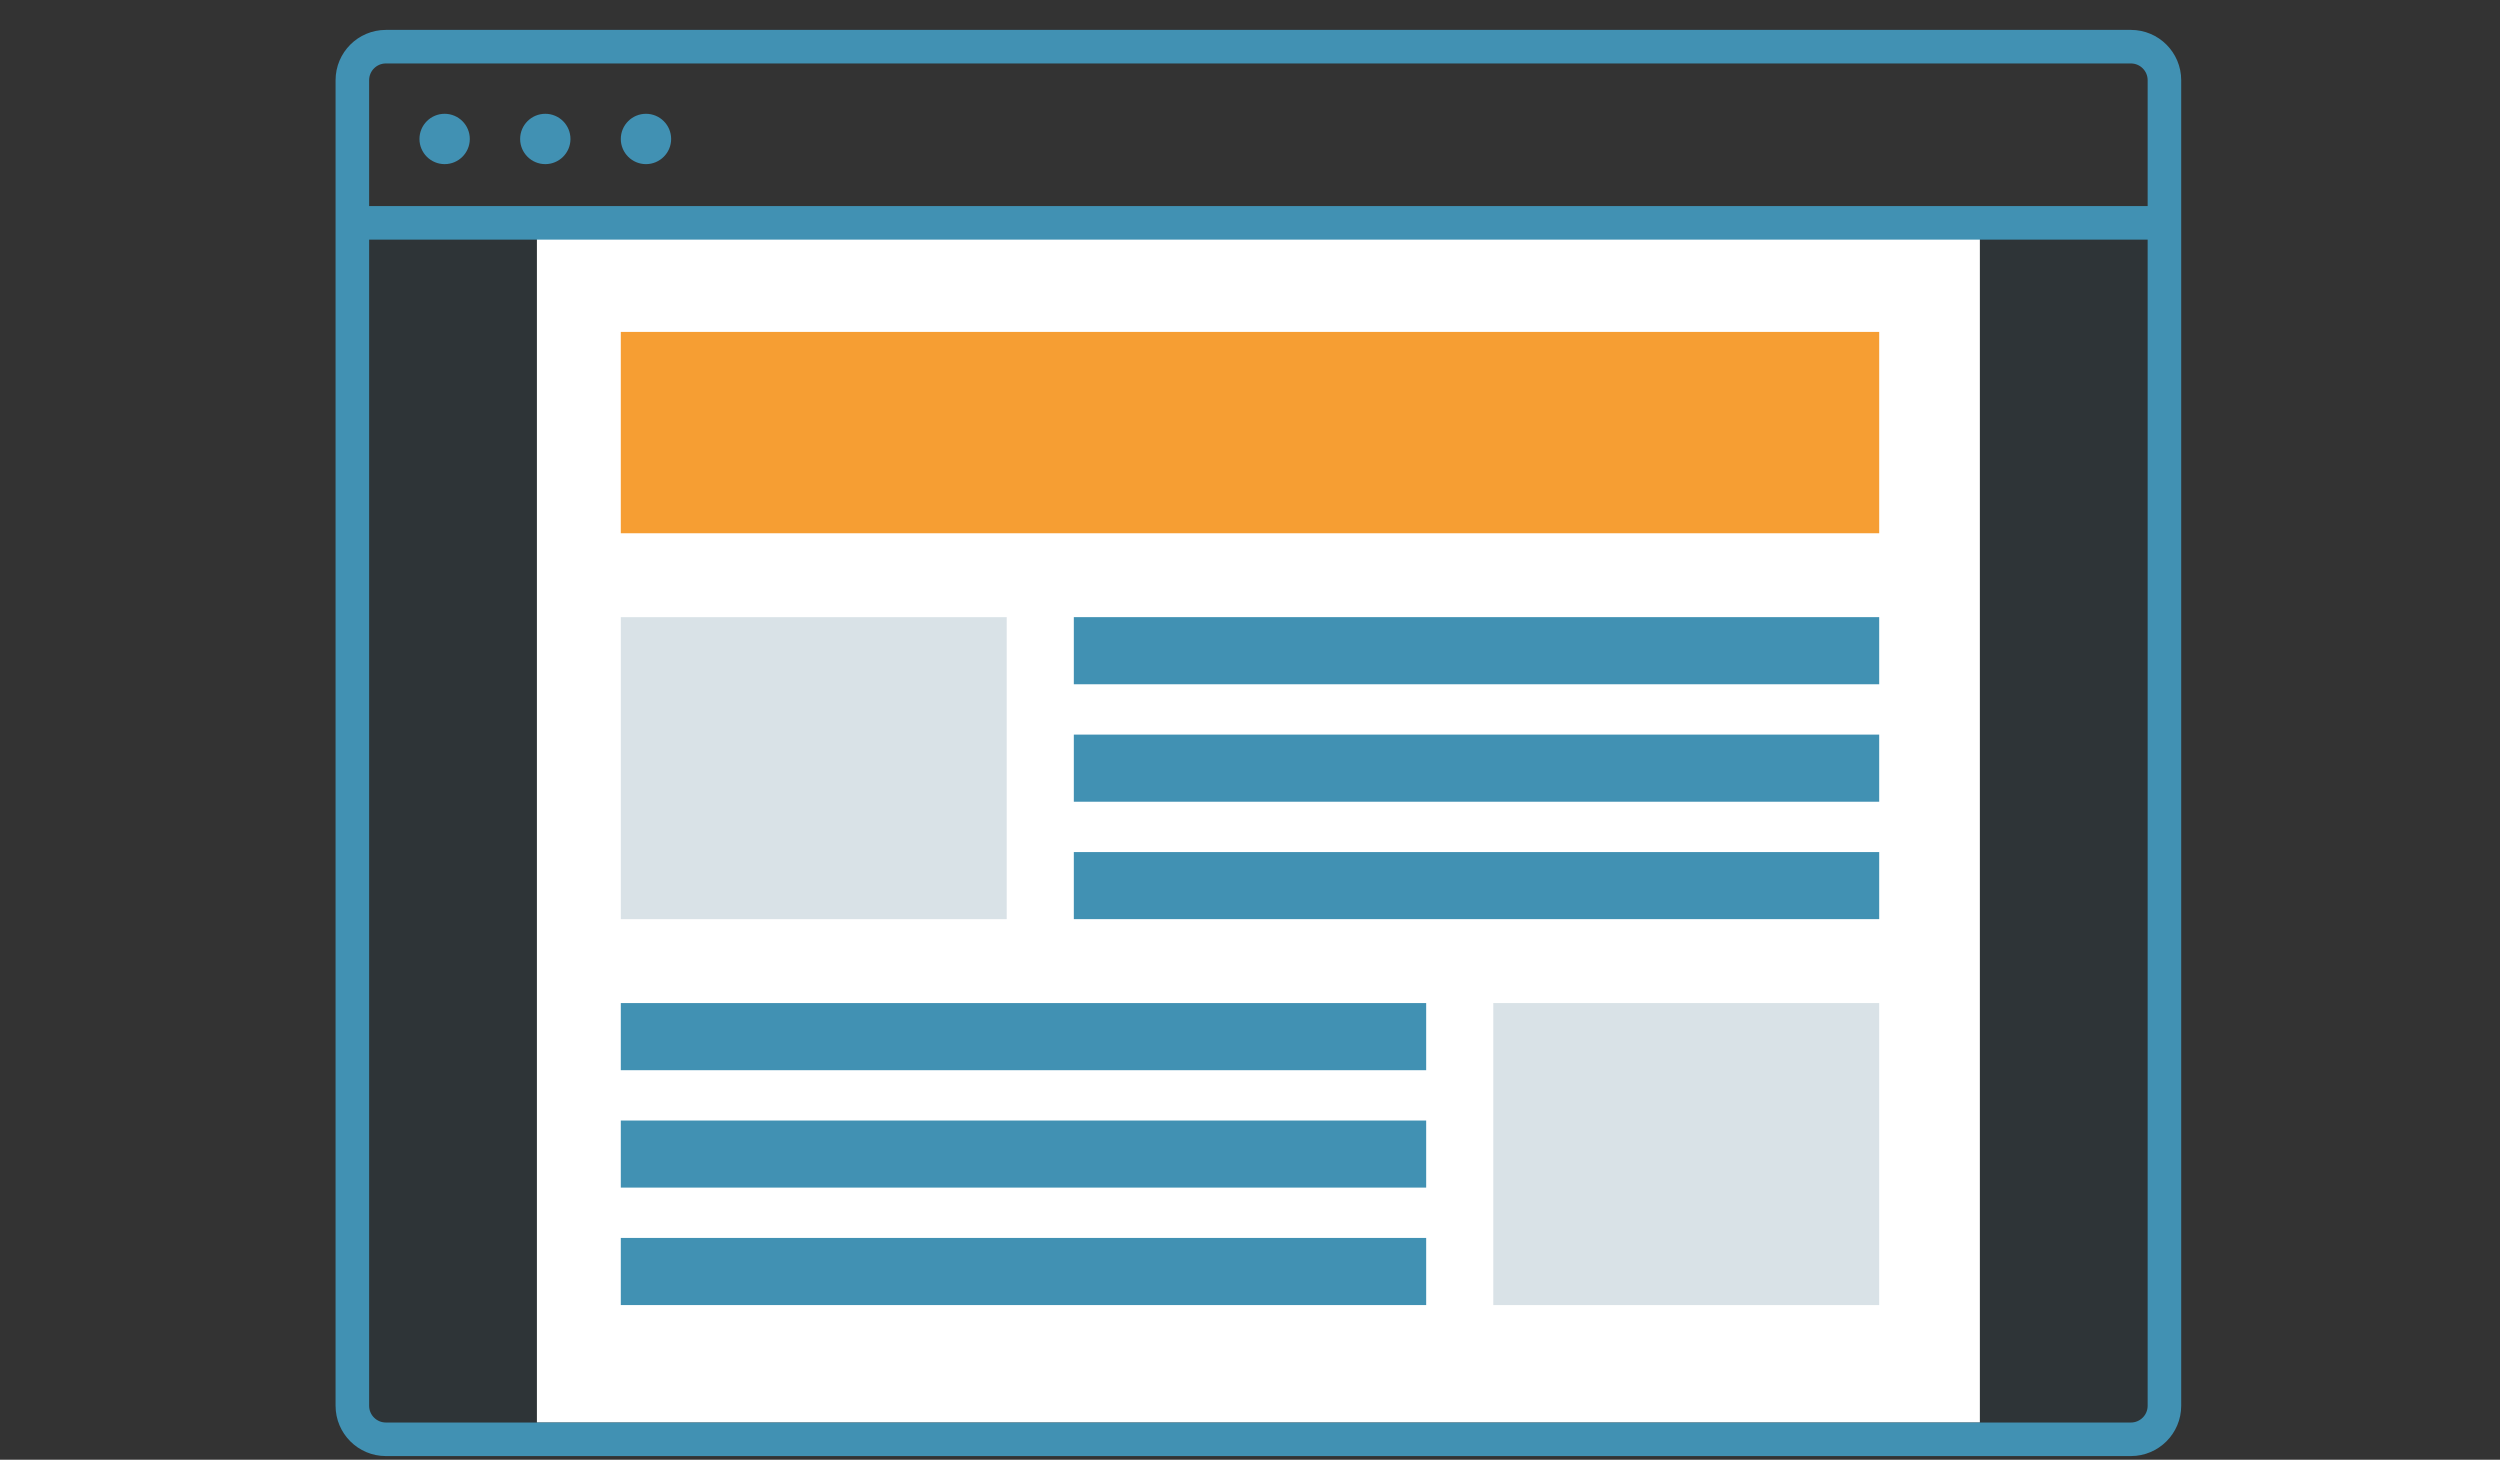 <?xml version="1.0" encoding="UTF-8"?> <svg xmlns="http://www.w3.org/2000/svg" xmlns:xlink="http://www.w3.org/1999/xlink" xmlns:avocode="https://avocode.com/" id="SVGDoc" width="149" height="87" version="1.1" viewBox="0 0 149 87"><rect x="0" y="0" width="149" height="87" fill="#333333" stroke="none"/><defs><clipPath id="ClipPath1115"><path d="M23,86.782c-1.657,0 -3,-1.343 -3,-3v-79c0,-1.657 1.343,-3 3,-3h104c1.657,0 3,1.343 3,3v79c0,1.657 -1.343,3 -3,3z" fill="#ffffff"></path></clipPath><clipPath id="clip-697bb096-38e4-4205-a039-6fc32ec711f4"><path d="M64,55.782v0v-19v0h48v0v19v0z"></path></clipPath><clipPath id="clip-49d2ef24-d362-4e66-b258-ab5669d5e299"><path d="M37,78.782v0v-19v0h48v0v19v0z"></path></clipPath><clipPath id="clip-a335e270-3aaa-4961-a6e0-0b3e27d9b591"><path d="M25,9.782v0v-3v0h16v0v3v0z"></path></clipPath></defs><desc>Generated with Avocode.</desc><g><g clip-path="url(#clip-afc7ed09-d011-4d57-8df7-5fdfbd721be7)"><title>Display</title><g><title>Rectangle 3607</title><path d="M20,84.782v0v-71v0h110v0v71v0z" fill="#004262" fill-opacity="0.1"></path></g><g><title>Rectangle 3611</title><path d="M32,84.782v0v-71v0h86v0v71v0z" fill="#ffffff" fill-opacity="1"></path></g><g><title>Rectangle 3608</title><path d="M37,31.782v0v-12v0h75v0v12v0z" fill="#f69e33" fill-opacity="1"></path></g><g><title>Group 79260</title><g><title>Repeat Grid 56</title><g><title>Mask</title></g><g clip-path="url(#clip-697bb096-38e4-4205-a039-6fc32ec711f4)"><g><title>Rectangle 3610</title><path d="M64,40.782v0v-4v0h48v0v4v0z" fill="#4191b3" fill-opacity="1"></path></g></g><g clip-path="url(#clip-697bb096-38e4-4205-a039-6fc32ec711f4)"><g><title>Rectangle 3610</title><path d="M64,47.782v0v-4v0h48v0v4v0z" fill="#4191b3" fill-opacity="1"></path></g></g><g clip-path="url(#clip-697bb096-38e4-4205-a039-6fc32ec711f4)"><g><title>Rectangle 3610</title><path d="M64,54.782v0v-4v0h48v0v4v0z" fill="#4191b3" fill-opacity="1"></path></g></g></g><g><title>Rectangle 3609</title><path d="M37,54.782v0v-18v0h23v0v18v0z" fill="#004262" fill-opacity="0.15"></path></g></g><g><title>Group 79261</title><g><title>Repeat Grid 56</title><g><title>Mask</title></g><g clip-path="url(#clip-49d2ef24-d362-4e66-b258-ab5669d5e299)"><g><title>Rectangle 3610</title><path d="M37,63.782v0v-4v0h48v0v4v0z" fill="#4191b3" fill-opacity="1"></path></g></g><g clip-path="url(#clip-49d2ef24-d362-4e66-b258-ab5669d5e299)"><g><title>Rectangle 3610</title><path d="M37,70.782v0v-4v0h48v0v4v0z" fill="#4191b3" fill-opacity="1"></path></g></g><g clip-path="url(#clip-49d2ef24-d362-4e66-b258-ab5669d5e299)"><g><title>Rectangle 3610</title><path d="M37,77.782v0v-4v0h48v0v4v0z" fill="#4191b3" fill-opacity="1"></path></g></g></g><g><title>Rectangle 3609</title><path d="M89,77.782v0v-18v0h23v0v18v0z" fill="#004262" fill-opacity="0.15"></path></g></g><g><title>Group 79262</title><g><title>Rectangle 3606</title><path d="M23,86.782c-1.657,0 -3,-1.343 -3,-3v-79c0,-1.657 1.343,-3 3,-3h104c1.657,0 3,1.343 3,3v79c0,1.657 -1.343,3 -3,3z" fill-opacity="0" fill="#ffffff" stroke-dashoffset="0" stroke-linejoin="miter" stroke-linecap="butt" stroke-opacity="1" stroke="#4191b3" stroke-miterlimit="20" stroke-width="4" clip-path="url(&quot;#ClipPath1115&quot;)"></path></g><g><title>Line 704</title><path d="M20.5,13.282h108" fill-opacity="0" fill="#ffffff" stroke-dashoffset="0" stroke-linejoin="miter" stroke-linecap="butt" stroke-opacity="1" stroke="#4191b3" stroke-miterlimit="20" stroke-width="2"></path></g><g><title>Repeat Grid 55</title><g><title>Mask</title></g><g clip-path="url(#clip-a335e270-3aaa-4961-a6e0-0b3e27d9b591)"><g><title>Ellipse 402</title><path d="M25,8.282c0,-0.828 0.672,-1.5 1.5,-1.5c0.828,0 1.5,0.672 1.5,1.5c0,0.828 -0.672,1.5 -1.5,1.5c-0.828,0 -1.5,-0.672 -1.5,-1.5z" fill="#4191b3" fill-opacity="1"></path></g></g><g clip-path="url(#clip-a335e270-3aaa-4961-a6e0-0b3e27d9b591)"><g><title>Ellipse 402</title><path d="M31,8.282c0,-0.828 0.672,-1.5 1.5,-1.5c0.828,0 1.5,0.672 1.5,1.5c0,0.828 -0.672,1.5 -1.5,1.5c-0.828,0 -1.5,-0.672 -1.5,-1.5z" fill="#4191b3" fill-opacity="1"></path></g></g><g clip-path="url(#clip-a335e270-3aaa-4961-a6e0-0b3e27d9b591)"><g><title>Ellipse 402</title><path d="M37,8.282c0,-0.828 0.672,-1.5 1.5,-1.5c0.828,0 1.5,0.672 1.5,1.5c0,0.828 -0.672,1.5 -1.5,1.5c-0.828,0 -1.5,-0.672 -1.5,-1.5z" fill="#4191b3" fill-opacity="1"></path></g></g></g></g></g></g></svg> 